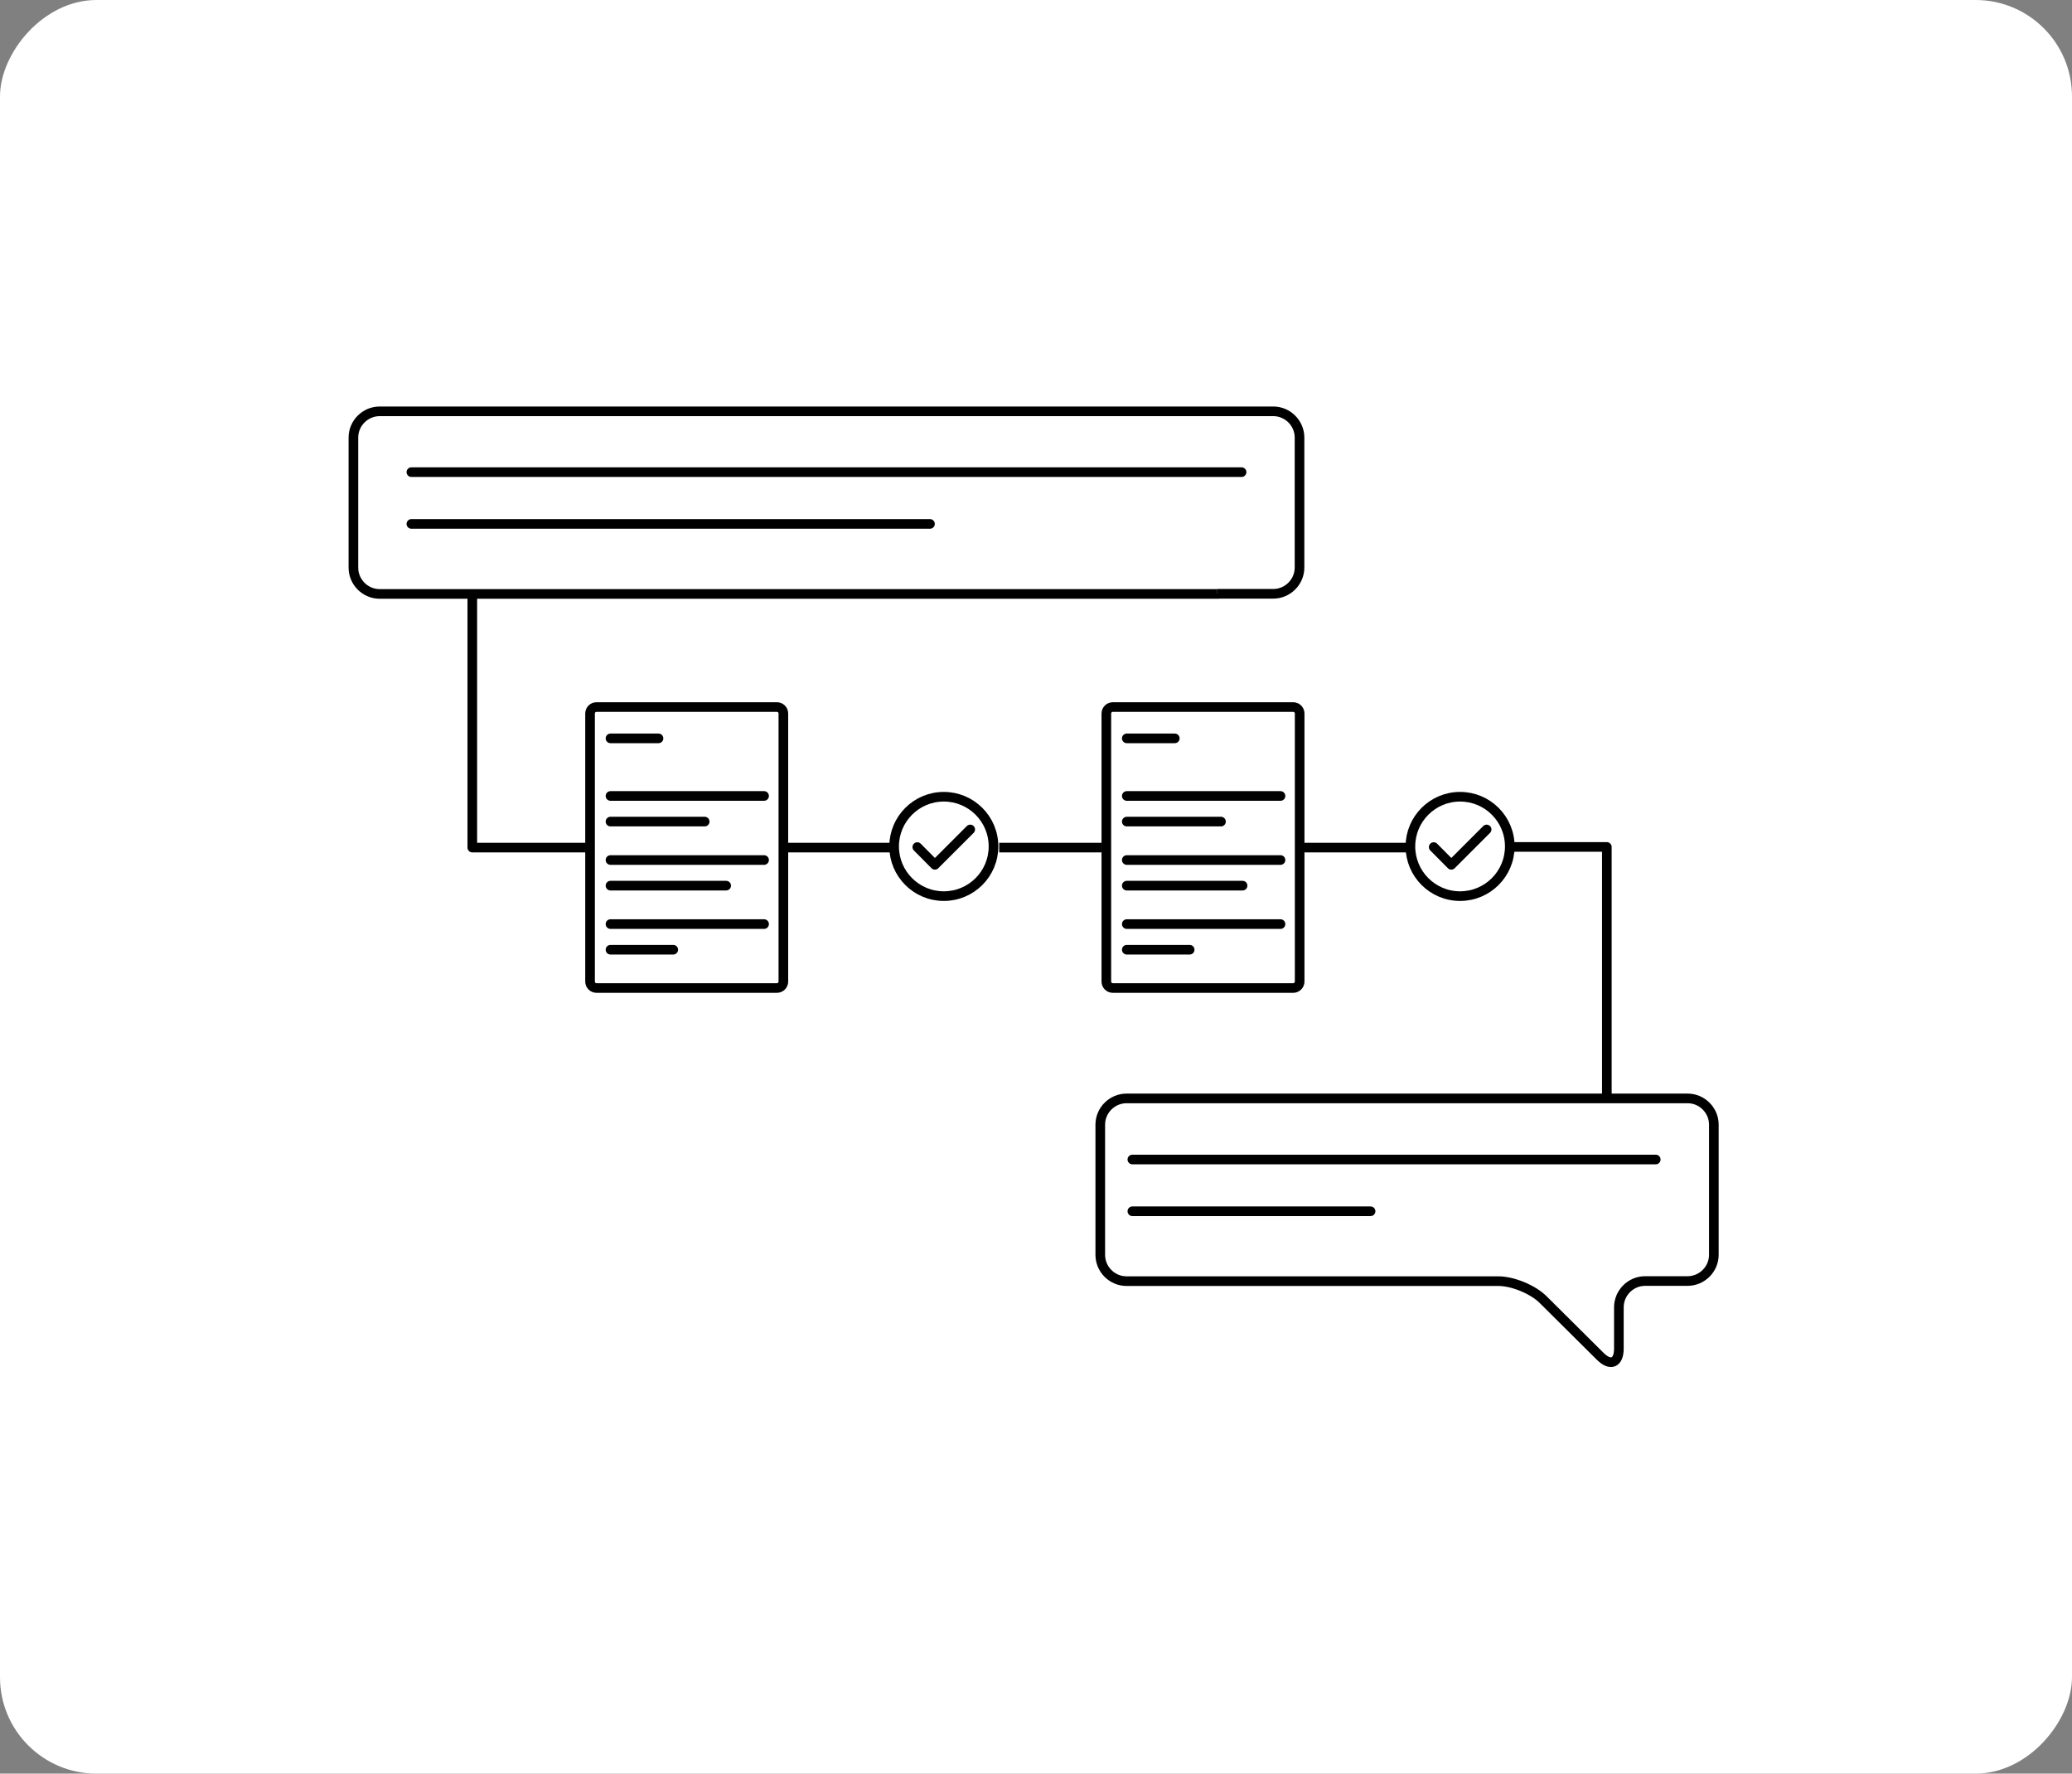 <svg xmlns="http://www.w3.org/2000/svg" width="430" height="368" fill="none"><rect width="100%" height="100%" fill="#808080" stroke="none"/><rect width="430" height="368" fill="#fff" rx="20" transform="matrix(1 0 0 -1 0 368)"/><path stroke="#000" stroke-linecap="round" stroke-miterlimit="10" stroke-width="2" d="M343.618 240.579h-108.62"/><path stroke="#000" stroke-miterlimit="10" stroke-width="2" d="M228.338 260.37c0 2.98 2.443 5.451 5.451 5.451h77.175c2.981 0 7.17 1.718 9.291 3.84l11.842 11.761c2.122 2.122 3.867 1.397 3.867-1.611v-8.566c0-2.981 2.444-5.451 5.451-5.451h8.808c2.981 0 5.451-2.444 5.451-5.451v-26.987c0-2.981-2.444-5.451-5.451-5.451H233.789c-2.981 0-5.451 2.443-5.451 5.451v27.014Z"/><path stroke="#000" stroke-linecap="round" stroke-miterlimit="10" stroke-width="2" d="M284.434 251.32h-49.436m-39.13-65.386c5.695 0 10.312-4.617 10.312-10.312 0-5.695-4.617-10.311-10.312-10.311-5.695 0-10.311 4.616-10.311 10.311s4.616 10.312 10.311 10.312Z"/><path stroke="#000" stroke-linecap="round" stroke-linejoin="round" stroke-width="2" d="m190.367 175.756 3.652 3.679 7.331-7.331"/><path stroke="#000" stroke-miterlimit="10" stroke-width="2" d="M161.229 146.702h-37.433c-.742 0-1.343.601-1.343 1.342v55.613c0 .741.601 1.342 1.343 1.342h37.433c.741 0 1.342-.601 1.342-1.342v-55.613c0-.741-.601-1.342-1.342-1.342Z"/><path stroke="#000" stroke-linecap="round" stroke-miterlimit="10" stroke-width="2" d="M126.695 165.15h31.875m-31.875-11.95h9.963m-9.963 17.266h19.549m-19.549 7.976h31.875m-31.875 5.317h24.007m-24.007 7.975h31.875m-31.875 5.317h13.024"/><path stroke="#000" stroke-linejoin="round" stroke-width="2" d="M185.288 175.864h-23.013m-40.117 0h-24.14v-52.202m214.691 52.067h20.757v52.202M228.66 175.864h-21.295"/><path stroke="#000" stroke-linecap="round" stroke-miterlimit="10" stroke-width="2" d="M303.013 185.934c5.695 0 10.311-4.617 10.311-10.312 0-5.695-4.616-10.311-10.311-10.311s-10.312 4.616-10.312 10.311 4.617 10.312 10.312 10.312Z"/><path stroke="#000" stroke-linecap="round" stroke-linejoin="round" stroke-width="2" d="m297.535 175.756 3.652 3.679 7.331-7.331"/><path stroke="#000" stroke-miterlimit="10" stroke-width="2" d="M268.373 146.702H230.94c-.741 0-1.342.601-1.342 1.342v55.613c0 .741.601 1.342 1.342 1.342h37.433c.742 0 1.343-.601 1.343-1.342v-55.613c0-.741-.601-1.342-1.343-1.342Z"/><path stroke="#000" stroke-linecap="round" stroke-miterlimit="10" stroke-width="2" d="M233.84 165.15h31.901M233.84 153.2h9.962m-9.962 17.266h19.549m-19.549 7.976h31.901m-31.901 5.317h24.033m-24.033 7.975h31.901m-31.901 5.317h13.05"/><path stroke="#000" stroke-linejoin="round" stroke-width="2" d="M292.433 175.864h-22.986"/><path stroke="#000" stroke-linecap="round" stroke-miterlimit="10" stroke-width="2" d="M257.661 97.963H85.373"/><path stroke="#000" stroke-miterlimit="10" stroke-width="2" d="M252.611 123.205h11.628c2.98 0 5.451-2.443 5.451-5.451v-26.96c0-2.98-2.444-5.451-5.451-5.451H78.793c-2.98 0-5.451 2.443-5.451 5.45v26.988c0 2.981 2.443 5.451 5.45 5.451h173.793l.026-.027Z"/><path stroke="#000" stroke-linecap="round" stroke-miterlimit="10" stroke-width="2" d="M192.999 108.704H85.373"/></svg>